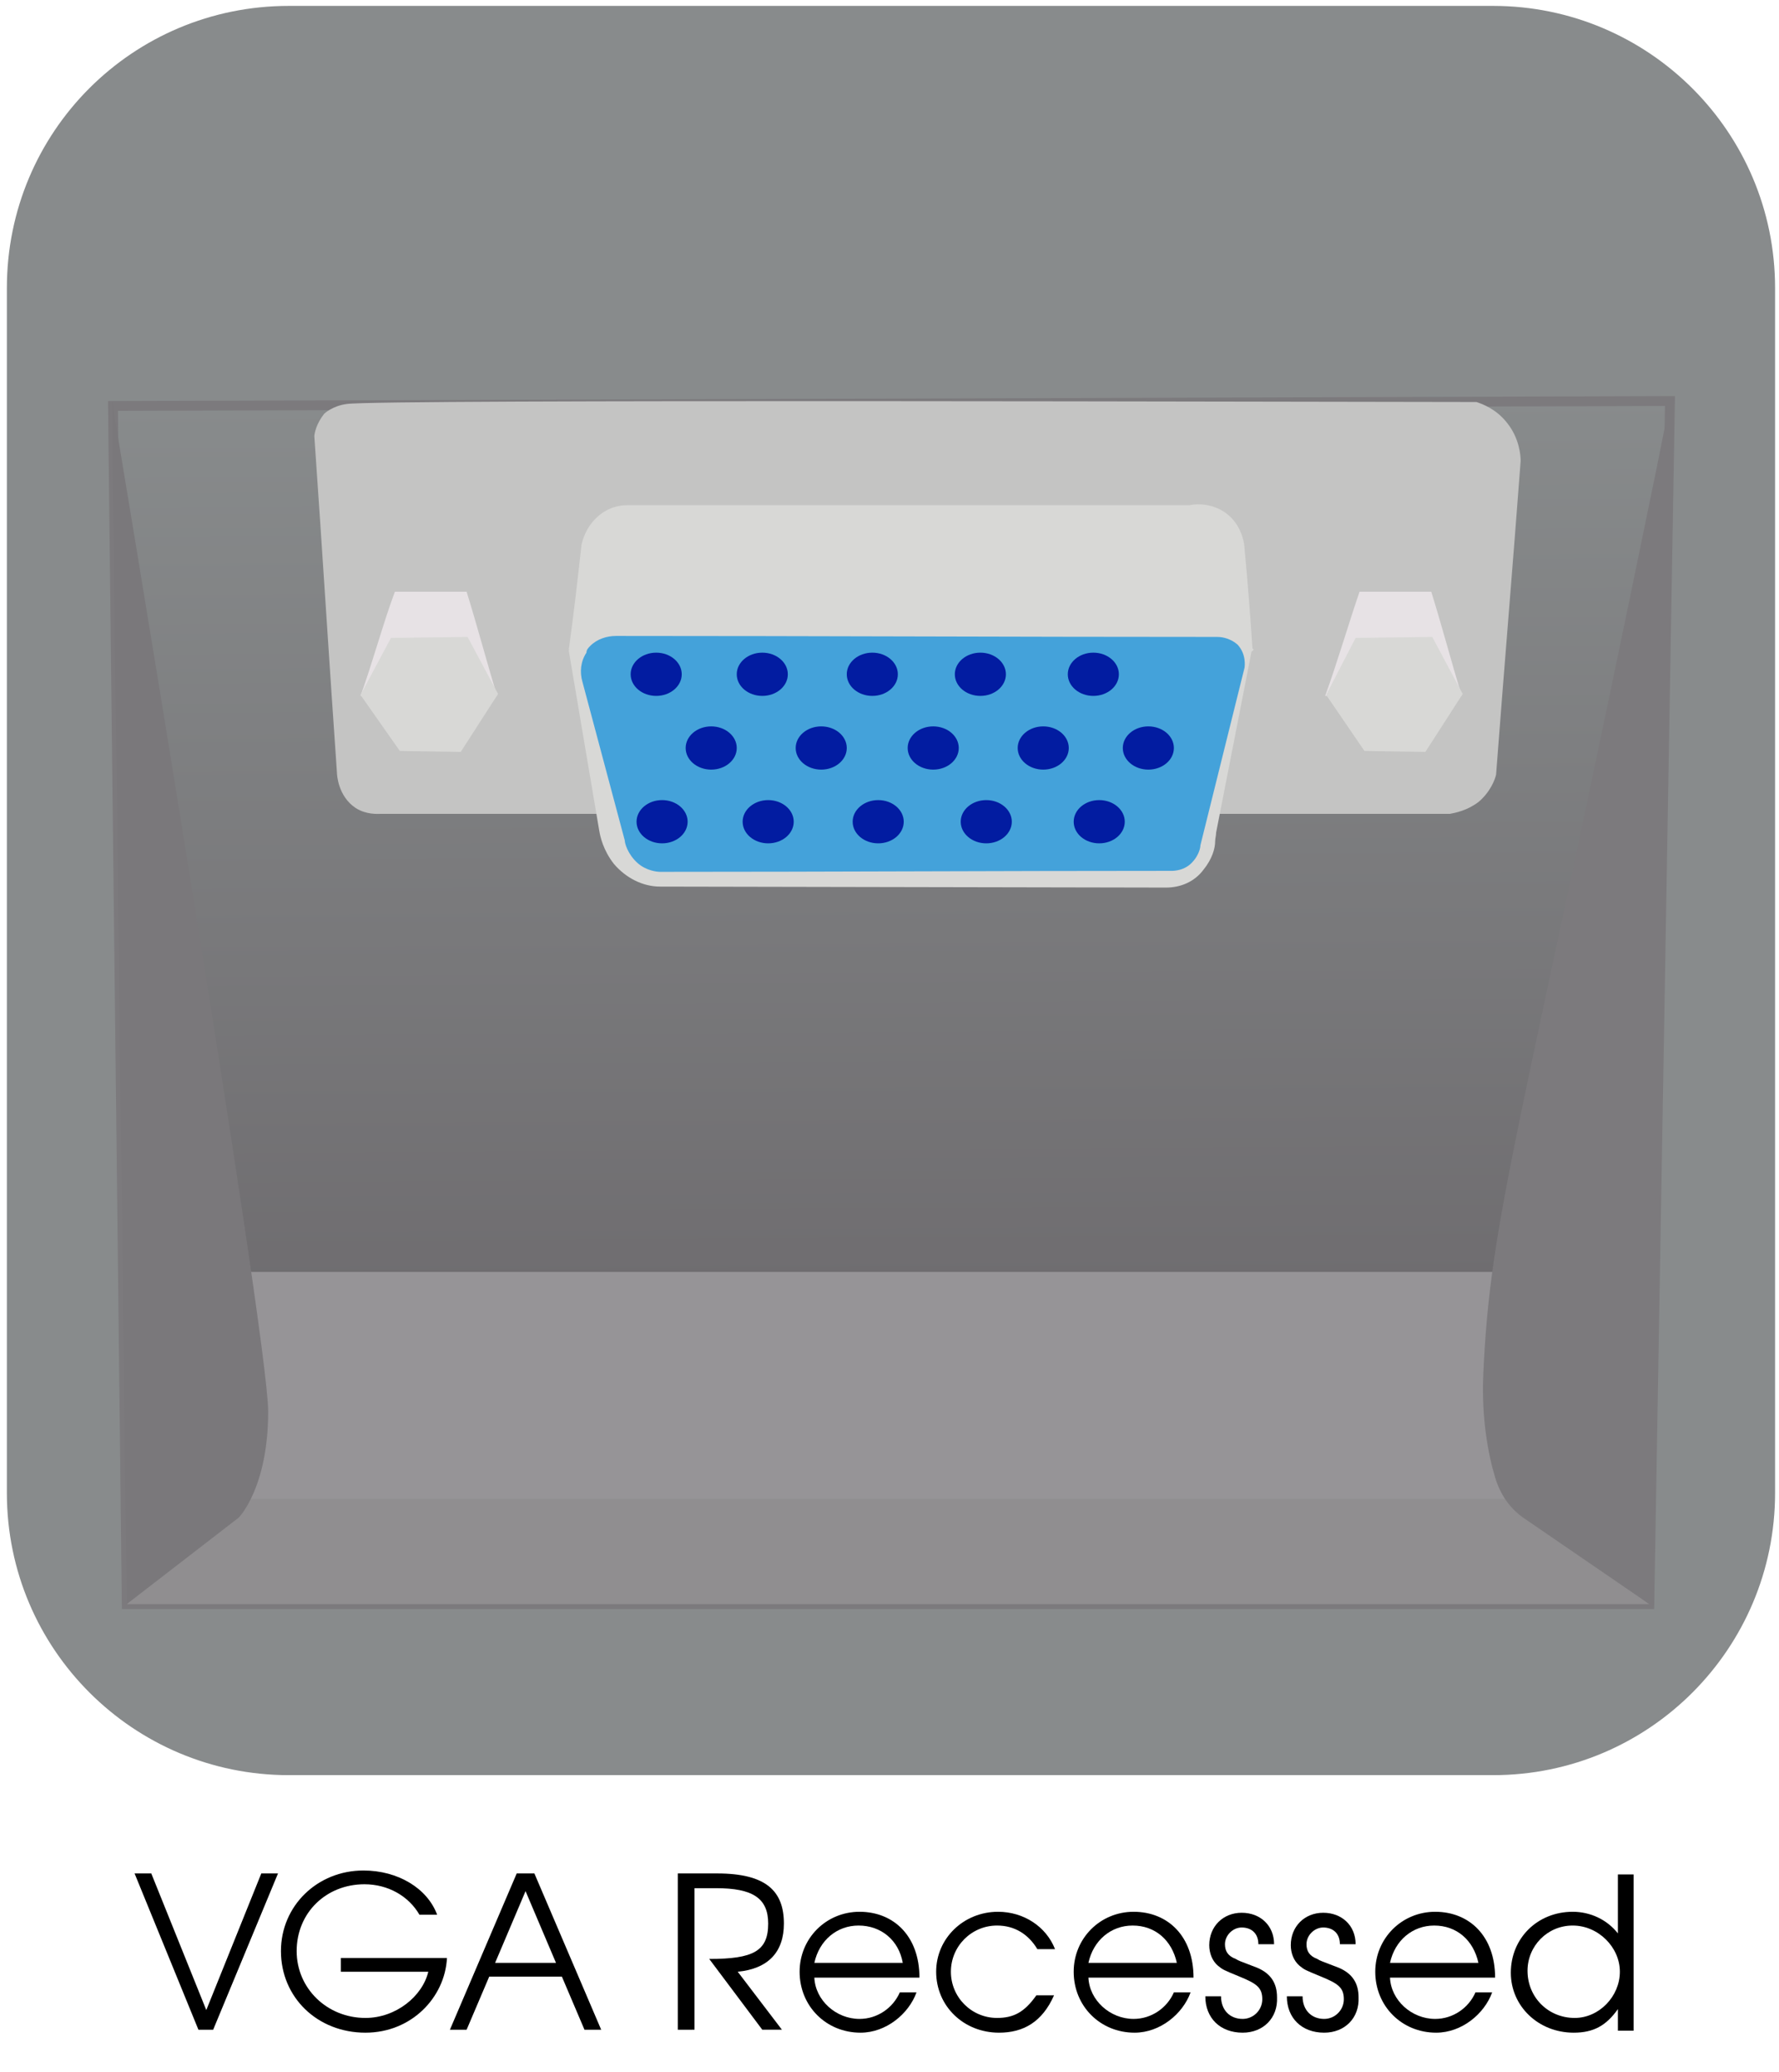 <?xml version="1.0" encoding="utf-8"?>
<!-- Generator: Adobe Illustrator 24.1.3, SVG Export Plug-In . SVG Version: 6.00 Build 0)  -->
<svg version="1.1" id="Layer_1" xmlns="http://www.w3.org/2000/svg" xmlns:xlink="http://www.w3.org/1999/xlink" x="0px" y="0px"
	 viewBox="0 0 181.1 210.8" style="enable-background:new 0 0 181.1 210.8;" xml:space="preserve">
<style type="text/css">
	.st0{fill:#888B8C;}
	.st1{fill:url(#SVGID_1_);}
	.st2{fill:none;stroke:#7C7A7D;stroke-miterlimit:10;}
	.st3{fill:#C4C4C3;}
	.st4{fill:#E7E2E5;}
	.st5{fill:#908E90;}
	.st6{fill:#969497;}
	.st7{fill:#7A787B;}
	.st8{fill:#7C7A7D;}
	.st9{fill:#D8D8D6;}
	.st10{fill:#44A2DA;}
	.st11{fill:#021CA1;}
</style>
<path class="st0" d="M29.4,0.6H152c15.8,0,28.7,12.8,28.7,28.7v122.6c0,15.8-12.8,28.7-28.7,28.7H29.4c-15.8,0-28.7-12.8-28.7-28.7
	V29.3C0.7,13.4,13.5,0.6,29.4,0.6z"/>
<linearGradient id="SVGID_1_" gradientUnits="userSpaceOnUse" x1="90.49" y1="143.265" x2="91.016" y2="53.539" gradientTransform="matrix(1 0 0 -1 0 184)">
	<stop  offset="0" style="stop-color:#888B8C"/>
	<stop  offset="0.999" style="stop-color:#6F6D70"/>
</linearGradient>
<path class="st1" d="M152.6,130.1c-42.6-0.1-85.2-0.2-127.8-0.3c-4.6-29.5-9.1-59-13.7-88.6l158.6-0.9c0.1,1.2,0.1,2.4,0.2,3.5
	c-0.5,2.1-0.9,4.1-1.4,6.2C163.2,76.7,157.9,103.4,152.6,130.1z"/>
<polygon class="st2" points="11.5,41.3 170,40.8 167.9,163.2 12.9,163.2 "/>
<path class="st3" d="M32,44.4c0.8,11.4,1.5,22.8,2.3,34.2c0,0.2,0.1,2.4,1.9,3.6c1.1,0.7,2.2,0.6,2.6,0.6c36.3,0,72.6,0,108.8,0
	c0.5-0.1,1.7-0.3,2.9-1.2c1.2-1,1.7-2.3,1.8-2.8c0.8-10.6,1.7-21.2,2.5-31.9c0-0.5-0.1-2.3-1.4-3.9c-1.1-1.4-2.5-1.9-3.1-2.1
	c-13.9,0-111.9-0.3-115,0.2c-1.5,0.2-2.3,1-2.3,1C32.2,43.1,32,44.1,32,44.4z"/>
<path class="st4" d="M40.2,60.2c2.4,0,4.9,0,7.3,0c1,3.2,2.1,7.3,3.1,10.6H36.7C37.9,67.5,39,63.4,40.2,60.2z"/>
<polygon class="st5" points="167.9,163.2 153.2,152.5 24.2,152.5 12.9,163.2 "/>
<polygon class="st6" points="153.2,152.5 153.2,129.4 25.5,129.4 24.2,152.5 "/>
<path class="st7" d="M12.9,163.2l11.4-8.8c0,0,3-3,3-10.8S11.4,40.8,11.4,40.8L12.9,163.2z"/>
<path class="st8" d="M167.9,163.2l-12.7-8.7c-1.5-1-2.5-2.5-3-4.2c-0.7-2.3-1.4-6-1.2-10.5c0.7-16.2,3.7-24.1,17.4-91
	c0.1-0.4,1.6-8,1.6-8L167.9,163.2z"/>
<path class="st9" d="M127.5,66L127.5,66c-0.2-3.1-0.5-7-0.8-10.1c0-0.2-0.1-2.6-2.2-3.9c-1.5-0.9-3-0.7-3.4-0.6
	c-19.1,0-38.1,0-57.2,0c-0.4,0-1.8,0-3.1,1.2c-1.2,1.1-1.5,2.4-1.6,2.8c-0.4,3.6-0.8,7.1-1.3,10.7H58c-0.1,0-0.1,0.1-0.1,0.1
	L61,84.5c0.1,0.6,0.4,2,1.5,3.4c1.2,1.4,2.9,2.3,4.7,2.3l51.5,0.1c1.5,0,2.9-0.6,3.8-1.8l0,0c0.9-1.1,1.2-2.2,1.2-2.9
	c0-0.3,0.1-0.6,0.1-0.9c1.2-6.1,2.4-12.3,3.6-18.4C127.7,66.1,127.6,66,127.5,66z"/>
<path class="st10" d="M60.1,65.7c0.7-0.7,1.7-1,2.6-1c20.4,0,40.8,0.1,61.2,0.1c0.2,0,1.2,0,2.1,0.8c0.9,1,0.7,2.2,0.7,2.3
	c-1.5,6-3,12.1-4.5,18.1c0,0.3-0.2,1.1-0.9,1.8c-0.9,0.9-2.1,0.8-2.3,0.8c-17.3,0-34.5,0.1-51.8,0.1c-0.3,0-1.4-0.1-2.3-0.9
	c-1-0.9-1.3-2-1.3-2.3l-4.3-16.1c-0.3-1-0.2-2.1,0.4-3C59.7,66.1,59.9,65.9,60.1,65.7L60.1,65.7z"/>
<ellipse class="st11" cx="72.4" cy="76.1" rx="2.6" ry="2.2"/>
<ellipse class="st11" cx="83.6" cy="76.1" rx="2.6" ry="2.2"/>
<ellipse class="st11" cx="95" cy="76.1" rx="2.6" ry="2.2"/>
<ellipse class="st11" cx="106.2" cy="76.1" rx="2.6" ry="2.2"/>
<ellipse class="st11" cx="111.3" cy="68.6" rx="2.6" ry="2.2"/>
<ellipse class="st11" cx="99.8" cy="68.6" rx="2.6" ry="2.2"/>
<ellipse class="st11" cx="88.8" cy="68.6" rx="2.6" ry="2.2"/>
<ellipse class="st11" cx="77.6" cy="68.6" rx="2.6" ry="2.2"/>
<ellipse class="st11" cx="66.8" cy="68.6" rx="2.6" ry="2.2"/>
<ellipse class="st11" cx="111.9" cy="83.6" rx="2.6" ry="2.2"/>
<ellipse class="st11" cx="100.4" cy="83.6" rx="2.6" ry="2.2"/>
<ellipse class="st11" cx="89.4" cy="83.6" rx="2.6" ry="2.2"/>
<ellipse class="st11" cx="78.2" cy="83.6" rx="2.6" ry="2.2"/>
<ellipse class="st11" cx="67.4" cy="83.6" rx="2.6" ry="2.2"/>
<ellipse class="st11" cx="116.9" cy="76.1" rx="2.6" ry="2.2"/>
<g>
	<polygon class="st9" points="47.6,64.8 39.8,64.9 36.7,70.7 40.7,76.4 46.9,76.5 50.7,70.6 	"/>
</g>
<path class="st4" d="M138.4,60.2c2.4,0,4.9,0,7.3,0c1,3.2,2.1,7.3,3.1,10.6h-13.9C136.1,67.5,137.3,63.4,138.4,60.2z"/>
<g>
	<polygon class="st9" points="145.8,64.8 138,64.9 135,70.7 138.9,76.4 145.1,76.5 148.9,70.6 	"/>
</g>
<g>
	<path d="M21.7,206.5h-1.5l-6.5-15.9h1.7l5.6,13.9l5.6-13.9h1.7L21.7,206.5z"/>
	<path d="M37.2,206.8c-4.9,0-8.6-3.6-8.6-8.3c0-4.6,3.7-8.2,8.4-8.2c3.5,0,6.5,1.8,7.5,4.5h-1.8c-1.1-1.9-3.2-3.1-5.6-3.1
		c-3.9,0-6.9,2.9-6.9,6.8c0,3.8,3.1,6.8,7,6.8c3.1,0,5.8-2.2,6.4-4.7h-8.9v-1.4h10.8C45.3,203.2,41.9,206.8,37.2,206.8z"/>
	<path d="M59.5,206.5l-2.3-5.4h-7.4l-2.3,5.4h-1.7l6.8-15.9h1.8l6.8,15.9H59.5z M53.5,192.4l-3.1,7.3h6.2L53.5,192.4z"/>
	<path d="M75.1,200.6l4.5,5.9h-2l-5.4-7.2c4.5,0,6-0.8,6-3.6c0-2.6-1.6-3.6-5.3-3.6h-2.2v14.4H69v-15.9H73c5,0,6.8,1.8,6.8,5.1
		C79.8,198.6,78.2,200.3,75.1,200.6z"/>
	<path d="M82.9,201.2c0.1,2.3,2.2,4.2,4.6,4.2c1.8,0,3.4-1.1,4.1-2.7h1.7c-0.8,2.2-3.1,4.1-5.7,4.1c-3.5,0-6.2-2.7-6.2-6.2
		c0-3.4,2.7-6.1,6.1-6.1c3.5,0,6.1,2.5,6.1,6.7H82.9z M87.4,195.9c-2.2,0-4,1.5-4.5,3.8h9C91.5,197.4,89.7,195.9,87.4,195.9z"/>
	<path d="M101.7,206.8c-3.6,0-6.4-2.7-6.4-6.2c0-3.4,2.8-6.1,6.3-6.1c2.6,0,4.9,1.5,5.8,3.8h-1.8c-0.9-1.5-2.3-2.4-4.1-2.4
		c-2.6,0-4.7,2.1-4.7,4.7c0,2.6,2.1,4.7,4.7,4.7c1.7,0,2.8-0.6,4-2.3h1.8C106.1,205.7,104.2,206.8,101.7,206.8z"/>
	<path d="M110.8,201.2c0.1,2.3,2.2,4.2,4.6,4.2c1.8,0,3.4-1.1,4.1-2.7h1.7c-0.8,2.2-3.1,4.1-5.7,4.1c-3.5,0-6.2-2.7-6.2-6.2
		c0-3.4,2.7-6.1,6.1-6.1c3.5,0,6.1,2.5,6.1,6.7H110.8z M115.3,195.9c-2.2,0-4,1.5-4.5,3.8h9C119.3,197.4,117.6,195.9,115.3,195.9z"
		/>
	<path d="M126.5,206.8c-2.3,0-3.8-1.5-3.8-3.7h1.6c0,1.4,0.9,2.3,2.2,2.3c1.1,0,2-0.9,2-2c0-1.2-0.6-1.6-2.3-2.3
		c-1.7-0.7-1.7-0.7-2.2-1.1c-0.6-0.5-0.9-1.3-0.9-2.1c0-1.9,1.4-3.3,3.3-3.3c1.9,0,3.3,1.3,3.3,3.2h-1.6c0-1.1-0.7-1.7-1.7-1.7
		c-0.9,0-1.7,0.8-1.7,1.7c0,0.7,0.3,1.2,1.1,1.5c0.3,0.2,0.4,0.2,2.2,0.9c1.4,0.6,2,1.6,2,3C130.1,205.3,128.6,206.8,126.5,206.8z"
		/>
	<path d="M134.8,206.8c-2.3,0-3.8-1.5-3.8-3.7h1.6c0,1.4,0.9,2.3,2.2,2.3c1.1,0,2-0.9,2-2c0-1.2-0.6-1.6-2.3-2.3
		c-1.7-0.7-1.7-0.7-2.2-1.1c-0.6-0.5-0.9-1.3-0.9-2.1c0-1.9,1.4-3.3,3.3-3.3c1.9,0,3.3,1.3,3.3,3.2h-1.6c0-1.1-0.7-1.7-1.7-1.7
		c-0.9,0-1.7,0.8-1.7,1.7c0,0.7,0.3,1.2,1.1,1.5c0.3,0.2,0.4,0.2,2.2,0.9c1.4,0.6,2,1.6,2,3C138.4,205.3,136.9,206.8,134.8,206.8z"
		/>
	<path d="M141.5,201.2c0.1,2.3,2.2,4.2,4.6,4.2c1.8,0,3.4-1.1,4.1-2.7h1.7c-0.8,2.2-3.1,4.1-5.7,4.1c-3.5,0-6.2-2.7-6.2-6.2
		c0-3.4,2.7-6.1,6.1-6.1c3.5,0,6.1,2.5,6.1,6.7H141.5z M146,195.9c-2.2,0-4,1.5-4.5,3.8h9C150,197.4,148.3,195.9,146,195.9z"/>
	<path d="M164.7,206.5v-2.1c-1.2,1.7-2.5,2.4-4.5,2.4c-3.6,0-6.4-2.7-6.4-6.1c0-3.5,2.7-6.2,6.3-6.2c1.8,0,3.5,0.8,4.6,2.2v-6h1.6
		v15.9H164.7z M160.1,195.9c-2.6,0-4.6,2.1-4.6,4.6c0,2.7,2.1,4.8,4.8,4.8c2.5,0,4.6-2.2,4.6-4.7S162.7,195.9,160.1,195.9z"/>
</g>
</svg>
